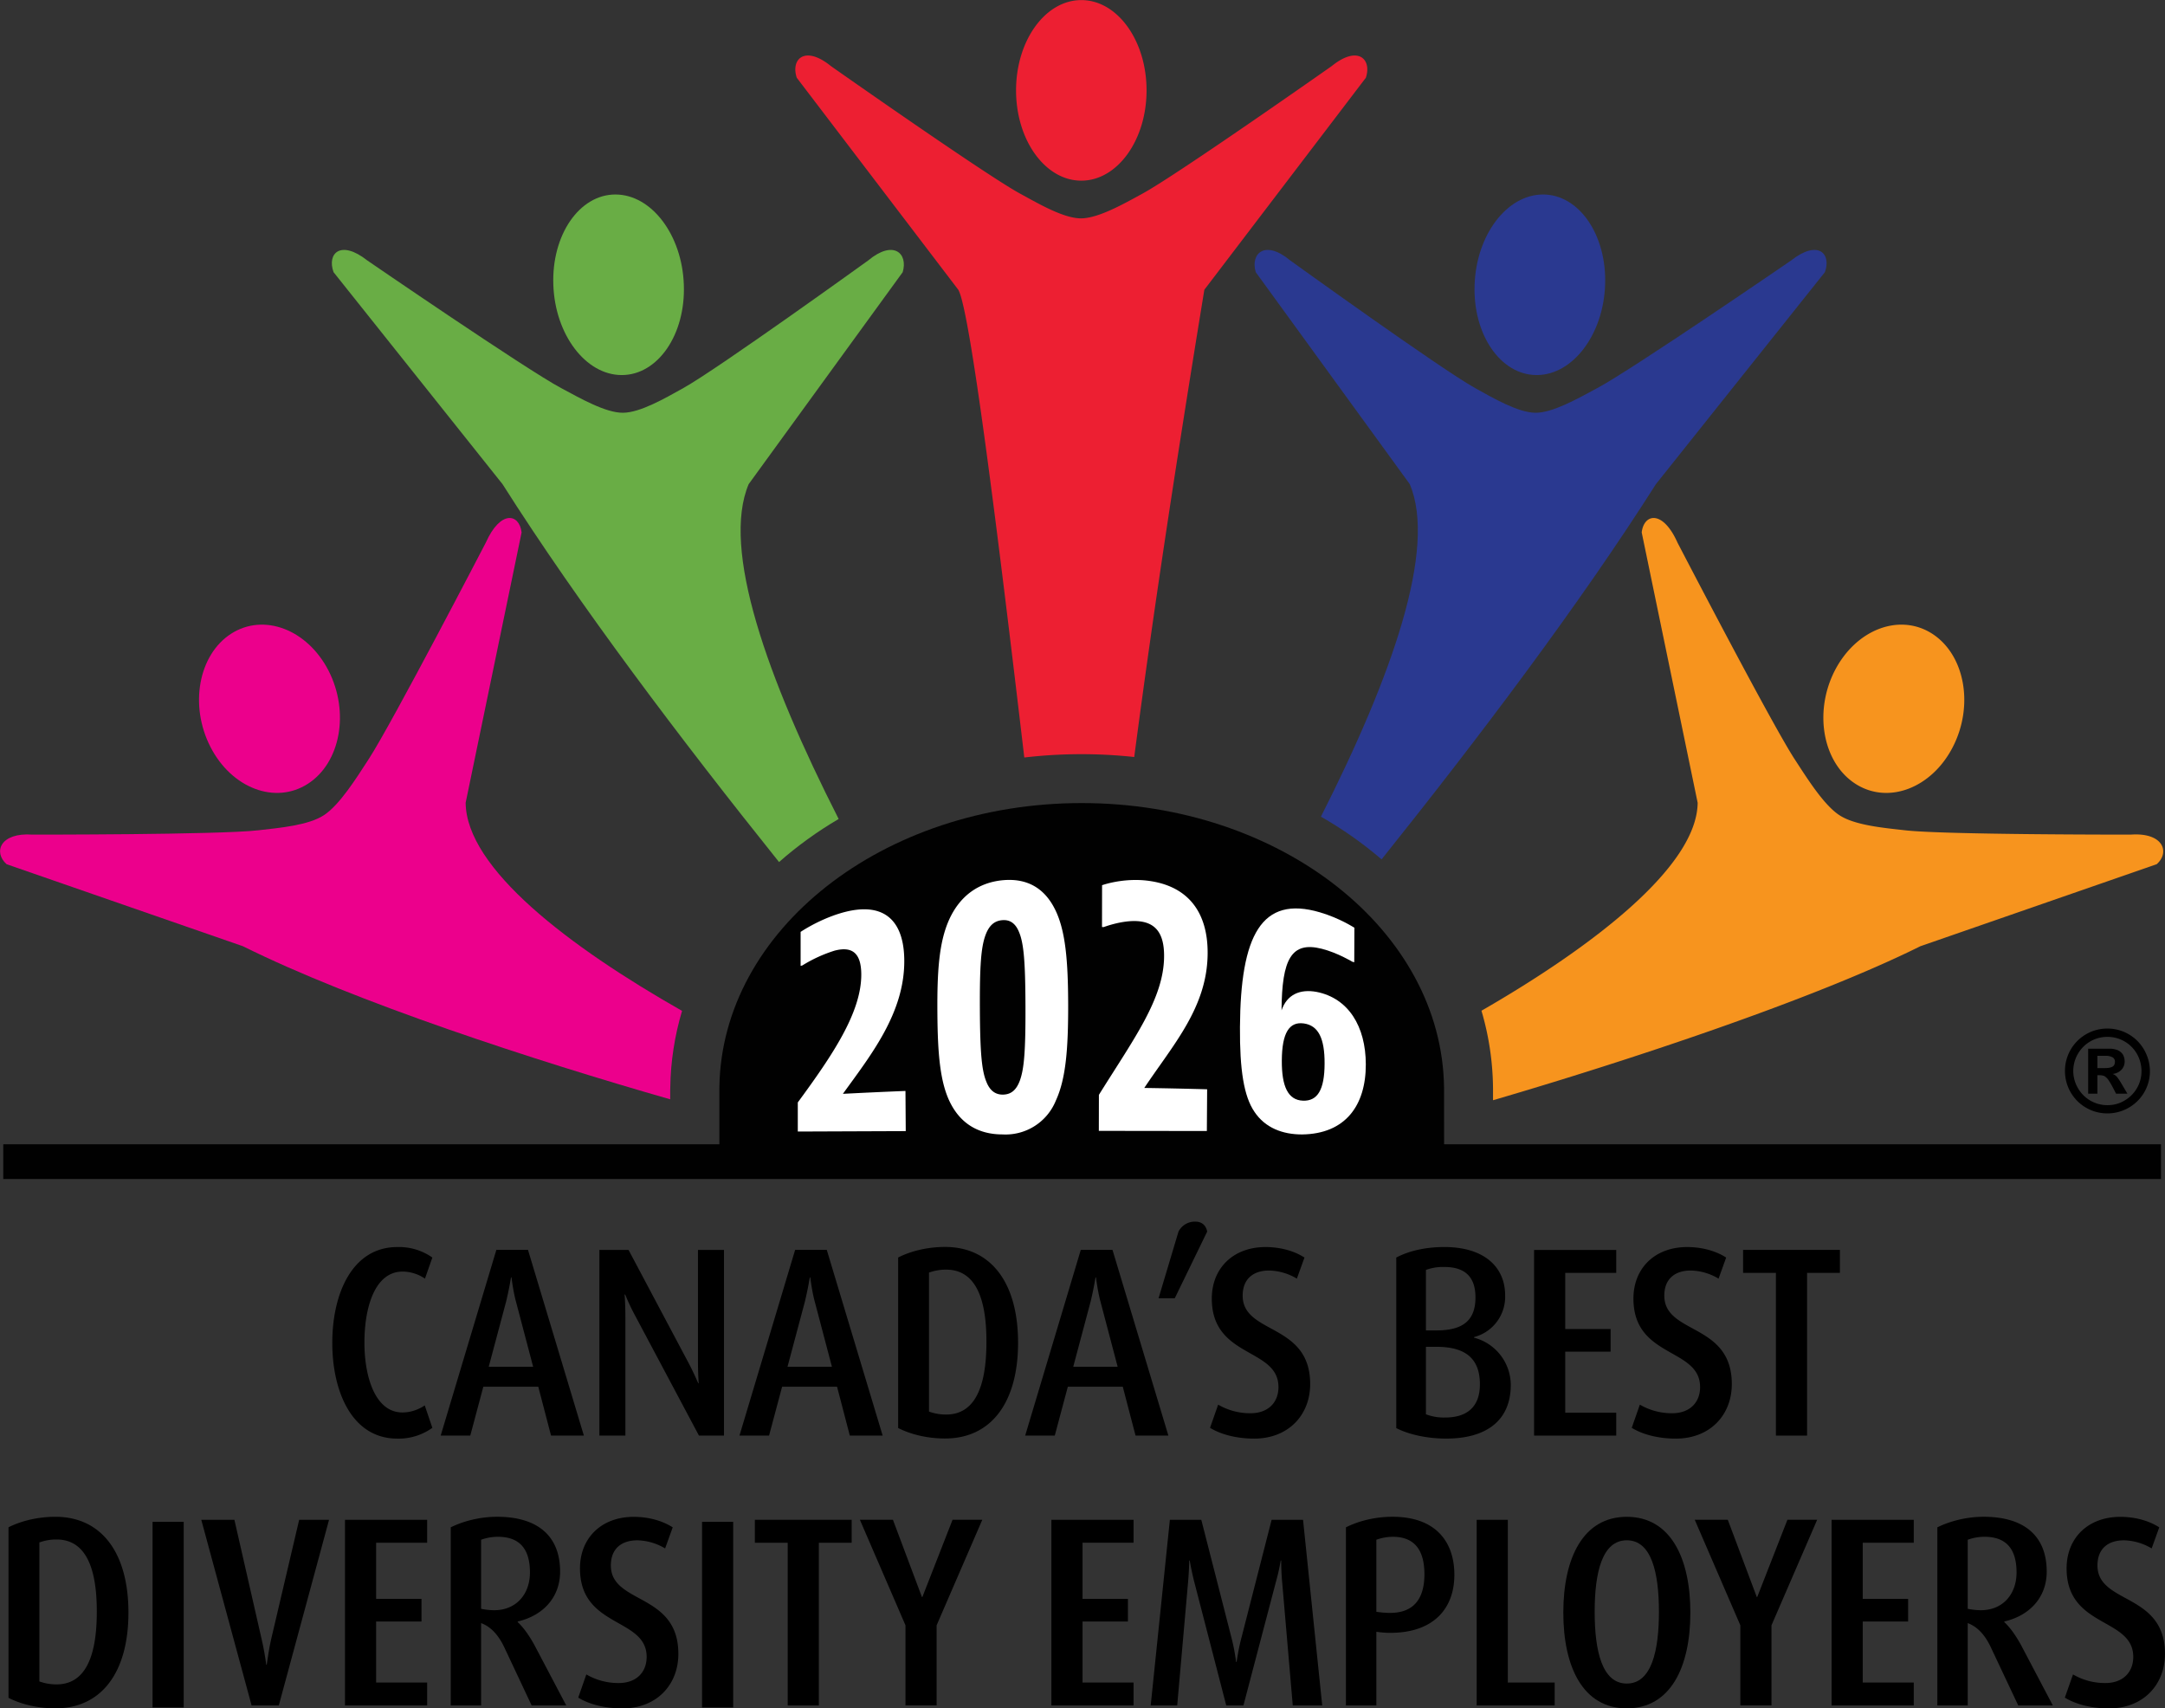 <svg xmlns="http://www.w3.org/2000/svg" width="40.955" height="32.313" viewBox="0 0 40.955 32.313"><rect x="0" y="0" width="40.955" height="32.313" fill="#333333" stroke="none"/><defs><clipPath id="a" clipPathUnits="userSpaceOnUse"><path d="M-23.586-68.92H171.98v326.865H-23.586Z"/></clipPath><clipPath id="b" clipPathUnits="userSpaceOnUse"><path d="M-11.938-78.497h195.566v326.865H-11.938Z"/></clipPath><clipPath id="c" clipPathUnits="userSpaceOnUse"><path d="M-15.342-21.138h30.716V3.097h-30.716Z"/></clipPath><clipPath id="d" clipPathUnits="userSpaceOnUse"><path d="M-4.597-12.672H26.12v24.235H-4.597Z"/></clipPath><clipPath id="e" clipPathUnits="userSpaceOnUse"><path d="M-21.784-18.38H8.932V5.855h-30.716Z"/></clipPath><clipPath id="f" clipPathUnits="userSpaceOnUse"><path d="M-26.097-12.672H4.62v24.235h-30.716Z"/></clipPath><clipPath id="g" clipPathUnits="userSpaceOnUse"><path d="M-8.734-63.945h195.566V262.92H-8.734Z"/></clipPath><clipPath id="h" clipPathUnits="userSpaceOnUse"><path d="M-10.418-65.89h195.566v326.865H-10.418Z"/></clipPath><clipPath id="i" clipPathUnits="userSpaceOnUse"><path d="M-13.014-63.987h195.566v326.865H-13.014Z"/></clipPath><clipPath id="j" clipPathUnits="userSpaceOnUse"><path d="M-14.657-65.89H180.91v326.865H-14.657Z"/></clipPath><clipPath id="k" clipPathUnits="userSpaceOnUse"><path d="M-16.522-66.341h195.566v326.865H-16.522Z"/></clipPath><clipPath id="l" clipPathUnits="userSpaceOnUse"><path d="M-18.71-65.89h195.565v326.865H-18.71Z"/></clipPath><clipPath id="m" clipPathUnits="userSpaceOnUse"><path d="M-19.765-65.936h195.566V260.93H-19.765Z"/></clipPath><clipPath id="n" clipPathUnits="userSpaceOnUse"><path d="M-20.893-63.945h195.566V262.92H-20.893Z"/></clipPath><clipPath id="o" clipPathUnits="userSpaceOnUse"><path d="M-23.481-65.247h195.566v326.865H-23.481Z"/></clipPath><clipPath id="p" clipPathUnits="userSpaceOnUse"><path d="M-24.863-63.987h195.566v326.865H-24.863Z"/></clipPath><clipPath id="q" clipPathUnits="userSpaceOnUse"><path d="M-26.874-63.945h195.566V262.92H-26.874Z"/></clipPath><clipPath id="r" clipPathUnits="userSpaceOnUse"><path d="M-28.736-66.295H166.83V260.57H-28.736Z"/></clipPath><clipPath id="s" clipPathUnits="userSpaceOnUse"><path d="M-3.9-62.514h195.565v326.865H-3.9Z"/></clipPath><clipPath id="t" clipPathUnits="userSpaceOnUse"><path d="M43.259 50.76h195.566v326.865H43.259Z"/></clipPath><clipPath id="u" clipPathUnits="userSpaceOnUse"><path d="M-7.053-60.16h195.566v326.866H-7.053Z"/></clipPath><clipPath id="v" clipPathUnits="userSpaceOnUse"><path d="M-7.993-60.16h195.566v326.866H-7.993Z"/></clipPath><clipPath id="w" clipPathUnits="userSpaceOnUse"><path d="M-10.16-62.552h195.565v326.865H-10.16Z"/></clipPath><clipPath id="x" clipPathUnits="userSpaceOnUse"><path d="M-11.928-60.117h195.566v326.865H-11.928Z"/></clipPath><clipPath id="y" clipPathUnits="userSpaceOnUse"><path d="M43.259 50.76h195.566v326.865H43.259Z"/></clipPath><clipPath id="z" clipPathUnits="userSpaceOnUse"><path d="M-14.716-62.468H180.85v326.865H-14.716Z"/></clipPath><clipPath id="A" clipPathUnits="userSpaceOnUse"><path d="M-16.386-61.296H179.18v326.865H-16.386Z"/></clipPath><clipPath id="B" clipPathUnits="userSpaceOnUse"><path d="M-18.014-60.16h195.566v326.866H-18.014Z"/></clipPath><clipPath id="C" clipPathUnits="userSpaceOnUse"><path d="M-21.439-60.16h195.566v326.866H-21.439Z"/></clipPath><clipPath id="D" clipPathUnits="userSpaceOnUse"><path d="M-22.858-62.552h195.566v326.865H-22.858Z"/></clipPath><clipPath id="E" clipPathUnits="userSpaceOnUse"><path d="M-24.048-60.16h195.566v326.866H-24.048Z"/></clipPath><clipPath id="F" clipPathUnits="userSpaceOnUse"><path d="M-26.178-62.502h195.566v326.865H-26.178Z"/></clipPath><clipPath id="G" clipPathUnits="userSpaceOnUse"><path d="M-28.231-61.296h195.566v326.865H-28.231Z"/></clipPath><clipPath id="H" clipPathUnits="userSpaceOnUse"><path d="M-29.084-60.16h195.566v326.866H-29.084Z"/></clipPath><clipPath id="I" clipPathUnits="userSpaceOnUse"><path d="M-31.252-62.552h195.566v326.865H-31.252Z"/></clipPath><clipPath id="J" clipPathUnits="userSpaceOnUse"><path d="M-33.02-60.117h195.566v326.865H-33.02Z"/></clipPath><clipPath id="K" clipPathUnits="userSpaceOnUse"><path d="M-15.948-68.306h195.566v326.865H-15.948Z"/></clipPath><clipPath id="L" clipPathUnits="userSpaceOnUse"><path d="M-17.555-71.132h195.566v326.865H-17.555Z"/></clipPath><clipPath id="M" clipPathUnits="userSpaceOnUse"><path d="M-20.221-68.308h195.566v326.865H-20.221Z"/></clipPath><clipPath id="N" clipPathUnits="userSpaceOnUse"><path d="M-21.284-69.307h195.566v326.865H-21.284Z"/></clipPath><clipPath id="O" clipPathUnits="userSpaceOnUse"><path d="M-32.855-69.374h195.566V257.49H-32.855Z"/></clipPath></defs><path d="M0 0c-.026 2.235-2.318 4.041-5.142 4.041-2.821 0-5.11-1.801-5.142-4.032v-.908L.001-.926z" clip-path="url(#a)" style="fill:#010101;fill-opacity:1;fill-rule:evenodd;stroke:none" transform="matrix(1.333 0 0 -1.333 27.317 20.576)"/><path d="M0 0c-.244-.003-.603.202-.881.351-.504.27-2.749 1.81-2.749 1.81-.379.299-.575.1-.479-.166l2.398-3.008C-.623-2.729.831-4.65 2.213-6.375q.391.344.846.611C2.04-3.758 1.393-1.933 1.782-1.013l2.186 3.008c.079.266-.131.465-.49.166 0 0-2.136-1.54-2.622-1.81C.589.202.244.003 0 0m-.019.535c.512 0 .907.574.881 1.281-.024.708-.459 1.281-.971 1.281s-.906-.574-.881-1.281c.024-.707.459-1.281.971-1.281" clip-path="url(#b)" style="fill:#69ad45;fill-opacity:1;fill-rule:evenodd;stroke:none" transform="matrix(1.333 0 0 -1.333 11.787 7.807)"/><path d="M0 0c-.244-.003-.596.202-.869.351-.495.27-2.685 1.81-2.685 1.81-.369.299-.572.1-.484-.166l2.292-3.008c.166-.277.56-3.439.937-6.637a7 7 0 0 0 1.56.007c.284 2.153.598 4.199.995 6.63l2.292 3.008c.088.266-.115.465-.484.166 0 0-2.19-1.54-2.686-1.81C.596.202.244.003 0 0m0 .535c.511 0 .926.574.926 1.281 0 .708-.415 1.281-.926 1.281s-.926-.574-.926-1.281S-.512.535 0 .535" clip-path="url(#c)" style="fill:#ed1f32;fill-opacity:1;fill-rule:evenodd;stroke:none" transform="matrix(1.333 0 0 -1.333 20.455 4.13)"/><path d="M0 0c-.219-.144-.625-.18-.935-.215-.563-.064-3.201-.061-3.201-.061-.46.033-.56-.25-.367-.42l3.354-1.164c1.593-.792 4.136-1.62 6.063-2.172v.136l.001.033c.005.368.062.733.167 1.086C3.477-1.865 2.02-.756 2.011.176l.794 3.836c-.033.272-.302.318-.508-.145 0 0-1.327-2.556-1.66-3.069C.454.515.22.144 0 0m-.228.445c.463.298.594 1.016.294 1.604-.302.588-.921.823-1.384.525-.463-.299-.594-1.017-.293-1.605S-.691.147-.228.445" clip-path="url(#d)" style="fill:#ec008c;fill-opacity:1;fill-rule:evenodd;stroke:none" transform="matrix(1.333 0 0 -1.333 6.128 15.418)"/><path d="M0 0c.244-.003.603.202.881.351.504.27 2.749 1.81 2.749 1.81.379.299.575.1.479-.166L1.711-1.013C.63-2.716-.81-4.622-2.182-6.337q-.399.342-.861.606c1.01 1.993 1.648 3.804 1.261 4.718l-2.186 3.008c-.079.266.132.465.49.166 0 0 2.136-1.54 2.622-1.81C-.589.202-.244.003 0 0m.019.535c-.512 0-.907.574-.881 1.281.024.708.459 1.281.971 1.281s.906-.574.881-1.281C.966 1.109.531.535.019.535" clip-path="url(#e)" style="fill:#2a3990;fill-opacity:1;fill-rule:evenodd;stroke:none" transform="matrix(1.333 0 0 -1.333 29.044 7.807)"/><path d="M0 0c.219-.144.625-.18.935-.215.563-.064 3.201-.061 3.201-.061.46.033.56-.25.367-.42L1.149-1.86c-1.518-.755-4.148-1.625-6.064-2.185v.171a4 4 0 0 1-.164 1.099C-3.51-1.871-2.02-.735-2.011.176l-.794 3.836c.033.272.302.318.508-.145 0 0 1.327-2.556 1.66-3.069C-.453.515-.22.144 0 0m.228.445c-.463.298-.594 1.016-.294 1.604.302.588.921.823 1.384.525.463-.299.594-1.017.293-1.605S.691.147.228.445" clip-path="url(#f)" style="fill:#f7941e;fill-opacity:1;fill-rule:evenodd;stroke:none" transform="matrix(1.333 0 0 -1.333 34.795 15.418)"/><path d="M61.872 538.15h40.817v-.657H61.872Z" style="fill:#010101;fill-opacity:1;fill-rule:nonzero;stroke:none;stroke-width:1.333" transform="translate(-61.81 -515.85)"/><path d="M0 0c-.64 0-.922.662-.922 1.359S-.64 2.718 0 2.718a.82.82 0 0 0 .498-.149L.393 2.27a.57.57 0 0 1-.317.1c-.393 0-.542-.505-.542-1.007 0-.494.156-.992.539-.992.125 0 .237.046.317.1L.498.153A.82.82 0 0 0 0 0" clip-path="url(#g)" style="fill:#000;fill-opacity:1;fill-rule:nonzero;stroke:none" transform="matrix(1.333 0 0 -1.333 7.515 27.21)"/><path d="M0 0c-.028.1-.053.257-.063.341H-.07A5 5 0 0 0-.139 0l-.247-.926h.63zm.498-1.903-.181.693h-.78l-.185-.693h-.42l.79 2.635h.449l.793-2.635z" clip-path="url(#h)" style="fill:#000;fill-opacity:1;fill-rule:nonzero;stroke:none" transform="matrix(1.333 0 0 -1.333 9.76 24.616)"/><path d="m0 0-.919 1.727a3 3 0 0 0-.128.275h-.008c.008-.111.011-.222.011-.313V0h-.369v2.634h.414l.86-1.619C-.094.93-.049.831-.01.742h.006c-.006.1-.01.196-.01.307v1.585h.369V0Z" clip-path="url(#i)" style="fill:#000;fill-opacity:1;fill-rule:nonzero;stroke:none" transform="matrix(1.333 0 0 -1.333 13.222 27.153)"/><path d="M0 0c-.028.1-.053.257-.063.341H-.07A5 5 0 0 0-.139 0l-.247-.926h.63zm.498-1.903-.181.693h-.78l-.185-.693h-.42l.79 2.635h.449l.793-2.635z" clip-path="url(#j)" style="fill:#000;fill-opacity:1;fill-rule:nonzero;stroke:none" transform="matrix(1.333 0 0 -1.333 15.412 24.616)"/><path d="M0 0a.7.7 0 0 1-.244-.042v-1.972A.7.7 0 0 1 0-2.056c.383 0 .571.348.571 1.03Q.573-.001 0 0m-.017-2.396c-.237 0-.477.053-.665.149V.172c.188.096.428.15.665.15.654 0 1.037-.509 1.037-1.359S.637-2.396-.017-2.396" clip-path="url(#k)" style="fill:#000;fill-opacity:1;fill-rule:nonzero;stroke:none" transform="matrix(1.333 0 0 -1.333 17.899 24.014)"/><path d="M0 0c-.028.1-.053.257-.063.341H-.07A5 5 0 0 0-.139 0l-.247-.926h.63zm.498-1.903-.181.693h-.78l-.185-.693h-.42L-.279.732h.45l.793-2.635z" clip-path="url(#l)" style="fill:#000;fill-opacity:1;fill-rule:nonzero;stroke:none" transform="matrix(1.333 0 0 -1.333 20.817 24.616)"/><path d="M0 0h-.23l.283.946a.26.26 0 0 0 .236.141c.108 0 .156-.065.171-.141Z" clip-path="url(#m)" style="fill:#000;fill-opacity:1;fill-rule:nonzero;stroke:none" transform="matrix(1.333 0 0 -1.333 22.223 24.555)"/><path d="M0 0c-.247 0-.47.057-.627.153l.115.329A.9.9 0 0 1-.052.36c.254 0 .396.157.396.371 0 .563-.946.406-.946 1.256 0 .433.306.731.762.731.216 0 .411-.057.553-.149L.605 2.27a.8.8 0 0 1-.393.115c-.233 0-.376-.126-.376-.356 0-.555.958-.383.958-1.255C.794.333.483 0 0 0" clip-path="url(#n)" style="fill:#000;fill-opacity:1;fill-rule:nonzero;stroke:none" transform="matrix(1.333 0 0 -1.333 23.726 27.21)"/><path d="M0 0h-.153v-.957a.7.7 0 0 1 .275-.046c.289 0 .491.134.491.471C.613-.169.411 0 0 0m.108 1.133a.7.7 0 0 1-.261-.042V.233H0c.39 0 .55.157.55.468 0 .275-.132.432-.442.432m.028-2.435c-.275 0-.533.058-.71.149v2.42c.184.096.418.149.682.149.574 0 .863-.29.863-.685A.59.59 0 0 0 .529.138V.13a.696.696 0 0 0 .522-.67c0-.524-.369-.762-.915-.762" clip-path="url(#o)" style="fill:#000;fill-opacity:1;fill-rule:nonzero;stroke:none" transform="matrix(1.333 0 0 -1.333 27.178 25.474)"/><path d="M0 0v2.634h1.166v-.325H.442v-.797h.644v-.321H.442V.325h.724V0Z" clip-path="url(#p)" style="fill:#000;fill-opacity:1;fill-rule:nonzero;stroke:none" transform="matrix(1.333 0 0 -1.333 29.02 27.153)"/><path d="M0 0c-.247 0-.47.057-.626.153l.115.329A.9.9 0 0 1-.052.36c.254 0 .396.157.396.371 0 .563-.946.406-.946 1.256 0 .433.306.731.762.731.216 0 .411-.057.554-.149L.606 2.27a.8.8 0 0 1-.394.115c-.233 0-.376-.126-.376-.356 0-.555.958-.383.958-1.255C.794.333.484 0 0 0" clip-path="url(#q)" style="fill:#000;fill-opacity:1;fill-rule:nonzero;stroke:none" transform="matrix(1.333 0 0 -1.333 31.702 27.21)"/><path d="M0 0v-2.309h-.442V0h-.466v.326H.466V0Z" clip-path="url(#r)" style="fill:#000;fill-opacity:1;fill-rule:nonzero;stroke:none" transform="matrix(1.333 0 0 -1.333 34.184 24.075)"/><path d="M0 0a.7.7 0 0 1-.244-.042v-1.972A.7.7 0 0 1 0-2.056c.383 0 .571.348.571 1.03Q.573-.001 0 0m-.017-2.396c-.237 0-.477.053-.665.149v2.42c.188.095.428.149.665.149.654 0 1.037-.509 1.037-1.359S.637-2.396-.017-2.396" clip-path="url(#s)" style="fill:#000;fill-opacity:1;fill-rule:nonzero;stroke:none" transform="matrix(1.333 0 0 -1.333 1.07 29.118)"/><path d="M48.534 113.553h.442v-2.634h-.442z" clip-path="url(#t)" style="fill:#000;fill-opacity:1;fill-rule:nonzero;stroke:none" transform="matrix(1.333 0 0 -1.333 -61.81 180.15)"/><path d="M0 0h-.386L-1.1 2.634h.47L-.244.942c.028-.115.052-.26.066-.364h.007c.011.085.036.249.063.364l.397 1.692h.424z" clip-path="url(#u)" style="fill:#000;fill-opacity:1;fill-rule:nonzero;stroke:none" transform="matrix(1.333 0 0 -1.333 5.274 32.257)"/><path d="M0 0v2.634h1.166v-.325H.442v-.797h.644v-.321H.442V.325h.724V0Z" clip-path="url(#v)" style="fill:#000;fill-opacity:1;fill-rule:nonzero;stroke:none" transform="matrix(1.333 0 0 -1.333 6.526 32.257)"/><path d="M0 0a.7.7 0 0 1-.237-.042v-.98a1 1 0 0 1 .184-.02c.317 0 .509.23.509.536C.456-.165.303 0 0 0m.48-2.393-.389.827c-.077.161-.182.288-.328.341v-1.168h-.431V.134c.177.088.414.15.658.15.567 0 .894-.265.894-.778 0-.364-.24-.624-.602-.708v-.008c.094-.088.174-.211.237-.325l.452-.858z" clip-path="url(#w)" style="fill:#000;fill-opacity:1;fill-rule:nonzero;stroke:none" transform="matrix(1.333 0 0 -1.333 9.417 29.067)"/><path d="M0 0c-.247 0-.47.057-.627.153l.115.329A.9.9 0 0 1-.052.36c.254 0 .396.157.396.371 0 .563-.946.406-.946 1.256 0 .433.306.731.762.731.216 0 .411-.057.554-.149L.606 2.27a.8.8 0 0 1-.394.115c-.233 0-.376-.126-.376-.356 0-.555.958-.383.958-1.255C.794.333.484 0 0 0" clip-path="url(#x)" style="fill:#000;fill-opacity:1;fill-rule:nonzero;stroke:none" transform="matrix(1.333 0 0 -1.333 11.774 32.313)"/><path d="M56.332 113.553h.442v-2.634h-.442z" clip-path="url(#y)" style="fill:#000;fill-opacity:1;fill-rule:nonzero;stroke:none" transform="matrix(1.333 0 0 -1.333 -61.81 180.15)"/><path d="M0 0v-2.309h-.442V0h-.466v.326H.466V0Z" clip-path="url(#z)" style="fill:#000;fill-opacity:1;fill-rule:nonzero;stroke:none" transform="matrix(1.333 0 0 -1.333 15.49 29.18)"/><path d="M0 0v-1.137h-.442V0l-.647 1.497h.469L-.209.402h.007l.428 1.095h.422z" clip-path="url(#A)" style="fill:#000;fill-opacity:1;fill-rule:nonzero;stroke:none" transform="matrix(1.333 0 0 -1.333 17.718 30.741)"/><path d="M0 0v2.634h1.166v-.325H.442v-.797h.644v-.321H.442V.325h.724V0Z" clip-path="url(#B)" style="fill:#000;fill-opacity:1;fill-rule:nonzero;stroke:none" transform="matrix(1.333 0 0 -1.333 19.889 32.257)"/><path d="m0 0-.15 1.746c-.01.103-.014.214-.014.31h-.007a3 3 0 0 0-.07-.31L-.7 0h-.244l-.452 1.746a4 4 0 0 0-.066.31h-.007a5 5 0 0 0-.017-.31L-1.64 0h-.376l.272 2.634h.446L-.867.95c.028-.111.045-.2.063-.333h.007c.021.137.038.225.066.333L-.3 2.634h.446L.418 0Z" clip-path="url(#C)" style="fill:#000;fill-opacity:1;fill-rule:nonzero;stroke:none" transform="matrix(1.333 0 0 -1.333 24.455 32.257)"/><path d="M0 0a.7.7 0 0 1-.233-.042v-1.022a1.3 1.3 0 0 1 .195-.016c.362 0 .487.234.487.548C.449-.203.32 0 0 0m-.038-1.363c-.07 0-.146.008-.195.015v-1.045h-.432V.134c.174.088.408.15.661.15.616 0 .878-.357.878-.824 0-.459-.275-.823-.912-.823" clip-path="url(#D)" style="fill:#000;fill-opacity:1;fill-rule:nonzero;stroke:none" transform="matrix(1.333 0 0 -1.333 26.347 29.067)"/><path d="M0 0v2.634h.442V.325h.665V0Z" clip-path="url(#E)" style="fill:#000;fill-opacity:1;fill-rule:nonzero;stroke:none" transform="matrix(1.333 0 0 -1.333 27.934 32.257)"/><path d="M0 0c-.348 0-.456-.452-.456-1.015S-.348-2.033 0-2.033s.456.456.456 1.018S.348 0 0 0m0-2.385c-.62 0-.901.585-.901 1.359S-.62.333 0 .333s.902-.585.902-1.359S.62-2.385 0-2.385" clip-path="url(#F)" style="fill:#000;fill-opacity:1;fill-rule:nonzero;stroke:none" transform="matrix(1.333 0 0 -1.333 30.774 29.133)"/><path d="M0 0v-1.137h-.442V0l-.647 1.497h.469L-.209.402h.007l.428 1.095h.422z" clip-path="url(#G)" style="fill:#000;fill-opacity:1;fill-rule:nonzero;stroke:none" transform="matrix(1.333 0 0 -1.333 33.511 30.741)"/><path d="M0 0v2.634h1.166v-.325H.442v-.797h.644v-.321H.442V.325h.724V0Z" clip-path="url(#H)" style="fill:#000;fill-opacity:1;fill-rule:nonzero;stroke:none" transform="matrix(1.333 0 0 -1.333 34.648 32.257)"/><path d="M0 0a.7.7 0 0 1-.237-.042v-.98a1 1 0 0 1 .185-.02c.316 0 .508.23.508.536C.456-.165.303 0 0 0m.48-2.393-.39.827c-.076.161-.181.288-.327.341v-1.168h-.431V.134c.177.088.414.15.657.15.568 0 .895-.265.895-.778 0-.364-.24-.624-.602-.708v-.008c.094-.088.174-.211.237-.325l.452-.858z" clip-path="url(#I)" style="fill:#000;fill-opacity:1;fill-rule:nonzero;stroke:none" transform="matrix(1.333 0 0 -1.333 37.539 29.067)"/><path d="M0 0c-.247 0-.47.057-.627.153l.116.329A.9.9 0 0 1-.052.36c.254 0 .396.157.396.371 0 .563-.946.406-.946 1.256 0 .433.306.731.762.731.216 0 .411-.057.553-.149L.605 2.27a.8.8 0 0 1-.393.115c-.233 0-.376-.126-.376-.356 0-.555.958-.383.958-1.255C.794.333.483 0 0 0" clip-path="url(#J)" style="fill:#000;fill-opacity:1;fill-rule:nonzero;stroke:none" transform="matrix(1.333 0 0 -1.333 39.896 32.313)"/><path d="m0 0-1.532-.006v.413c.486.662.904 1.275.901 1.819-.002.299-.127.4-.378.335a2 2 0 0 1-.458-.21l-.025-.007v.483c0-.001.243.167.563.264.616.185.905-.098.908-.669.005-.745-.474-1.343-.871-1.893q.444.023.888.041z" clip-path="url(#K)" style="fill:#fff;fill-opacity:1;fill-rule:nonzero;stroke:none" transform="matrix(1.333 0 0 -1.333 17.134 21.394)"/><path d="M0 0c-.051.125-.131.176-.237.167C-.351.158-.426.09-.476-.047c-.062-.172-.082-.426-.079-1.046s.026-.877.094-1.037c.05-.125.13-.18.235-.178.113.002.188.064.238.198.062.17.082.427.08 1.058S.068-.16 0 0m.523-2.393a.77.77 0 0 0-.755-.48c-.343 0-.586.152-.734.431-.156.295-.188.719-.192 1.299s.022.995.167 1.318c.154.339.418.526.76.559C.116.766.358.621.506.331c.157-.305.191-.75.192-1.38 0-.589-.029-1.029-.175-1.344" clip-path="url(#L)" style="fill:#fff;fill-opacity:1;fill-rule:nonzero;stroke:none" transform="matrix(1.333 0 0 -1.333 19.276 17.627)"/><path d="m0 0-1.533.002.001.511c.49.788.923 1.364.925 1.966.002.33-.124.484-.382.499-.22.013-.473-.084-.473-.084h-.026l.001.594c0-.001.255.094.585.07.634-.053.917-.453.913-1.039C.007 1.753-.483 1.22-.888.611A66 66 0 0 0 .004.592z" clip-path="url(#M)" style="fill:#fff;fill-opacity:1;fill-rule:nonzero;stroke:none" transform="matrix(1.333 0 0 -1.333 22.83 21.392)"/><path d="M0 0c-.002-.361.084-.561.301-.569.205-.007.305.153.306.525C.609.315.519.498.312.527.108.555.002.399 0 0m.289-1.048c-.275-.001-.525.092-.678.322-.149.219-.209.592-.205 1.201.008 1.298.302 1.875 1.137 1.628.287-.085.486-.219.487-.218l-.002-.49L1 1.403s-.212.128-.435.184c-.428.107-.564-.143-.569-.874.077.224.261.306.5.261.446-.089.695-.484.696-1.028C1.193-.639.9-1.04.289-1.048" clip-path="url(#N)" style="fill:#fff;fill-opacity:1;fill-rule:nonzero;stroke:none" transform="matrix(1.333 0 0 -1.333 24.248 20.06)"/><path d="M0 0v-.174h.104q.071 0 .108.019t.037.073a.07.07 0 0 1-.032.06.2.2 0 0 1-.1.022Zm0-.537h-.131v.638h.303A.3.3 0 0 0 .291.079.17.17 0 0 0 .363.016.2.2 0 0 0 .387-.08a.17.17 0 0 0-.045-.117.2.2 0 0 0-.127-.06.14.14 0 0 0 .067-.047A1 1 0 0 0 .35-.409l.076-.128H.265l-.053.102a1 1 0 0 1-.063.103.2.2 0 0 1-.052.046.2.2 0 0 1-.063.011H0Zm.143.806a.48.48 0 0 1-.42-.242.48.48 0 0 1 .001-.485A.48.48 0 0 1 .143-.7q.134 0 .243.066a.48.48 0 0 1 .24.419.5.5 0 0 1-.065.243.48.48 0 0 1-.418.241M.141.387A.6.6 0 0 0 .568.211.6.6 0 0 0 .697.017a.596.596 0 0 0-.254-.754.6.6 0 0 0-.302-.08.6.6 0 0 0-.601.602.6.6 0 0 0 .299.521.6.6 0 0 0 .302.081" clip-path="url(#O)" style="fill:#000;fill-opacity:1;fill-rule:nonzero;stroke:none" transform="matrix(1.333 0 0 -1.333 39.676 19.97)"/></svg>